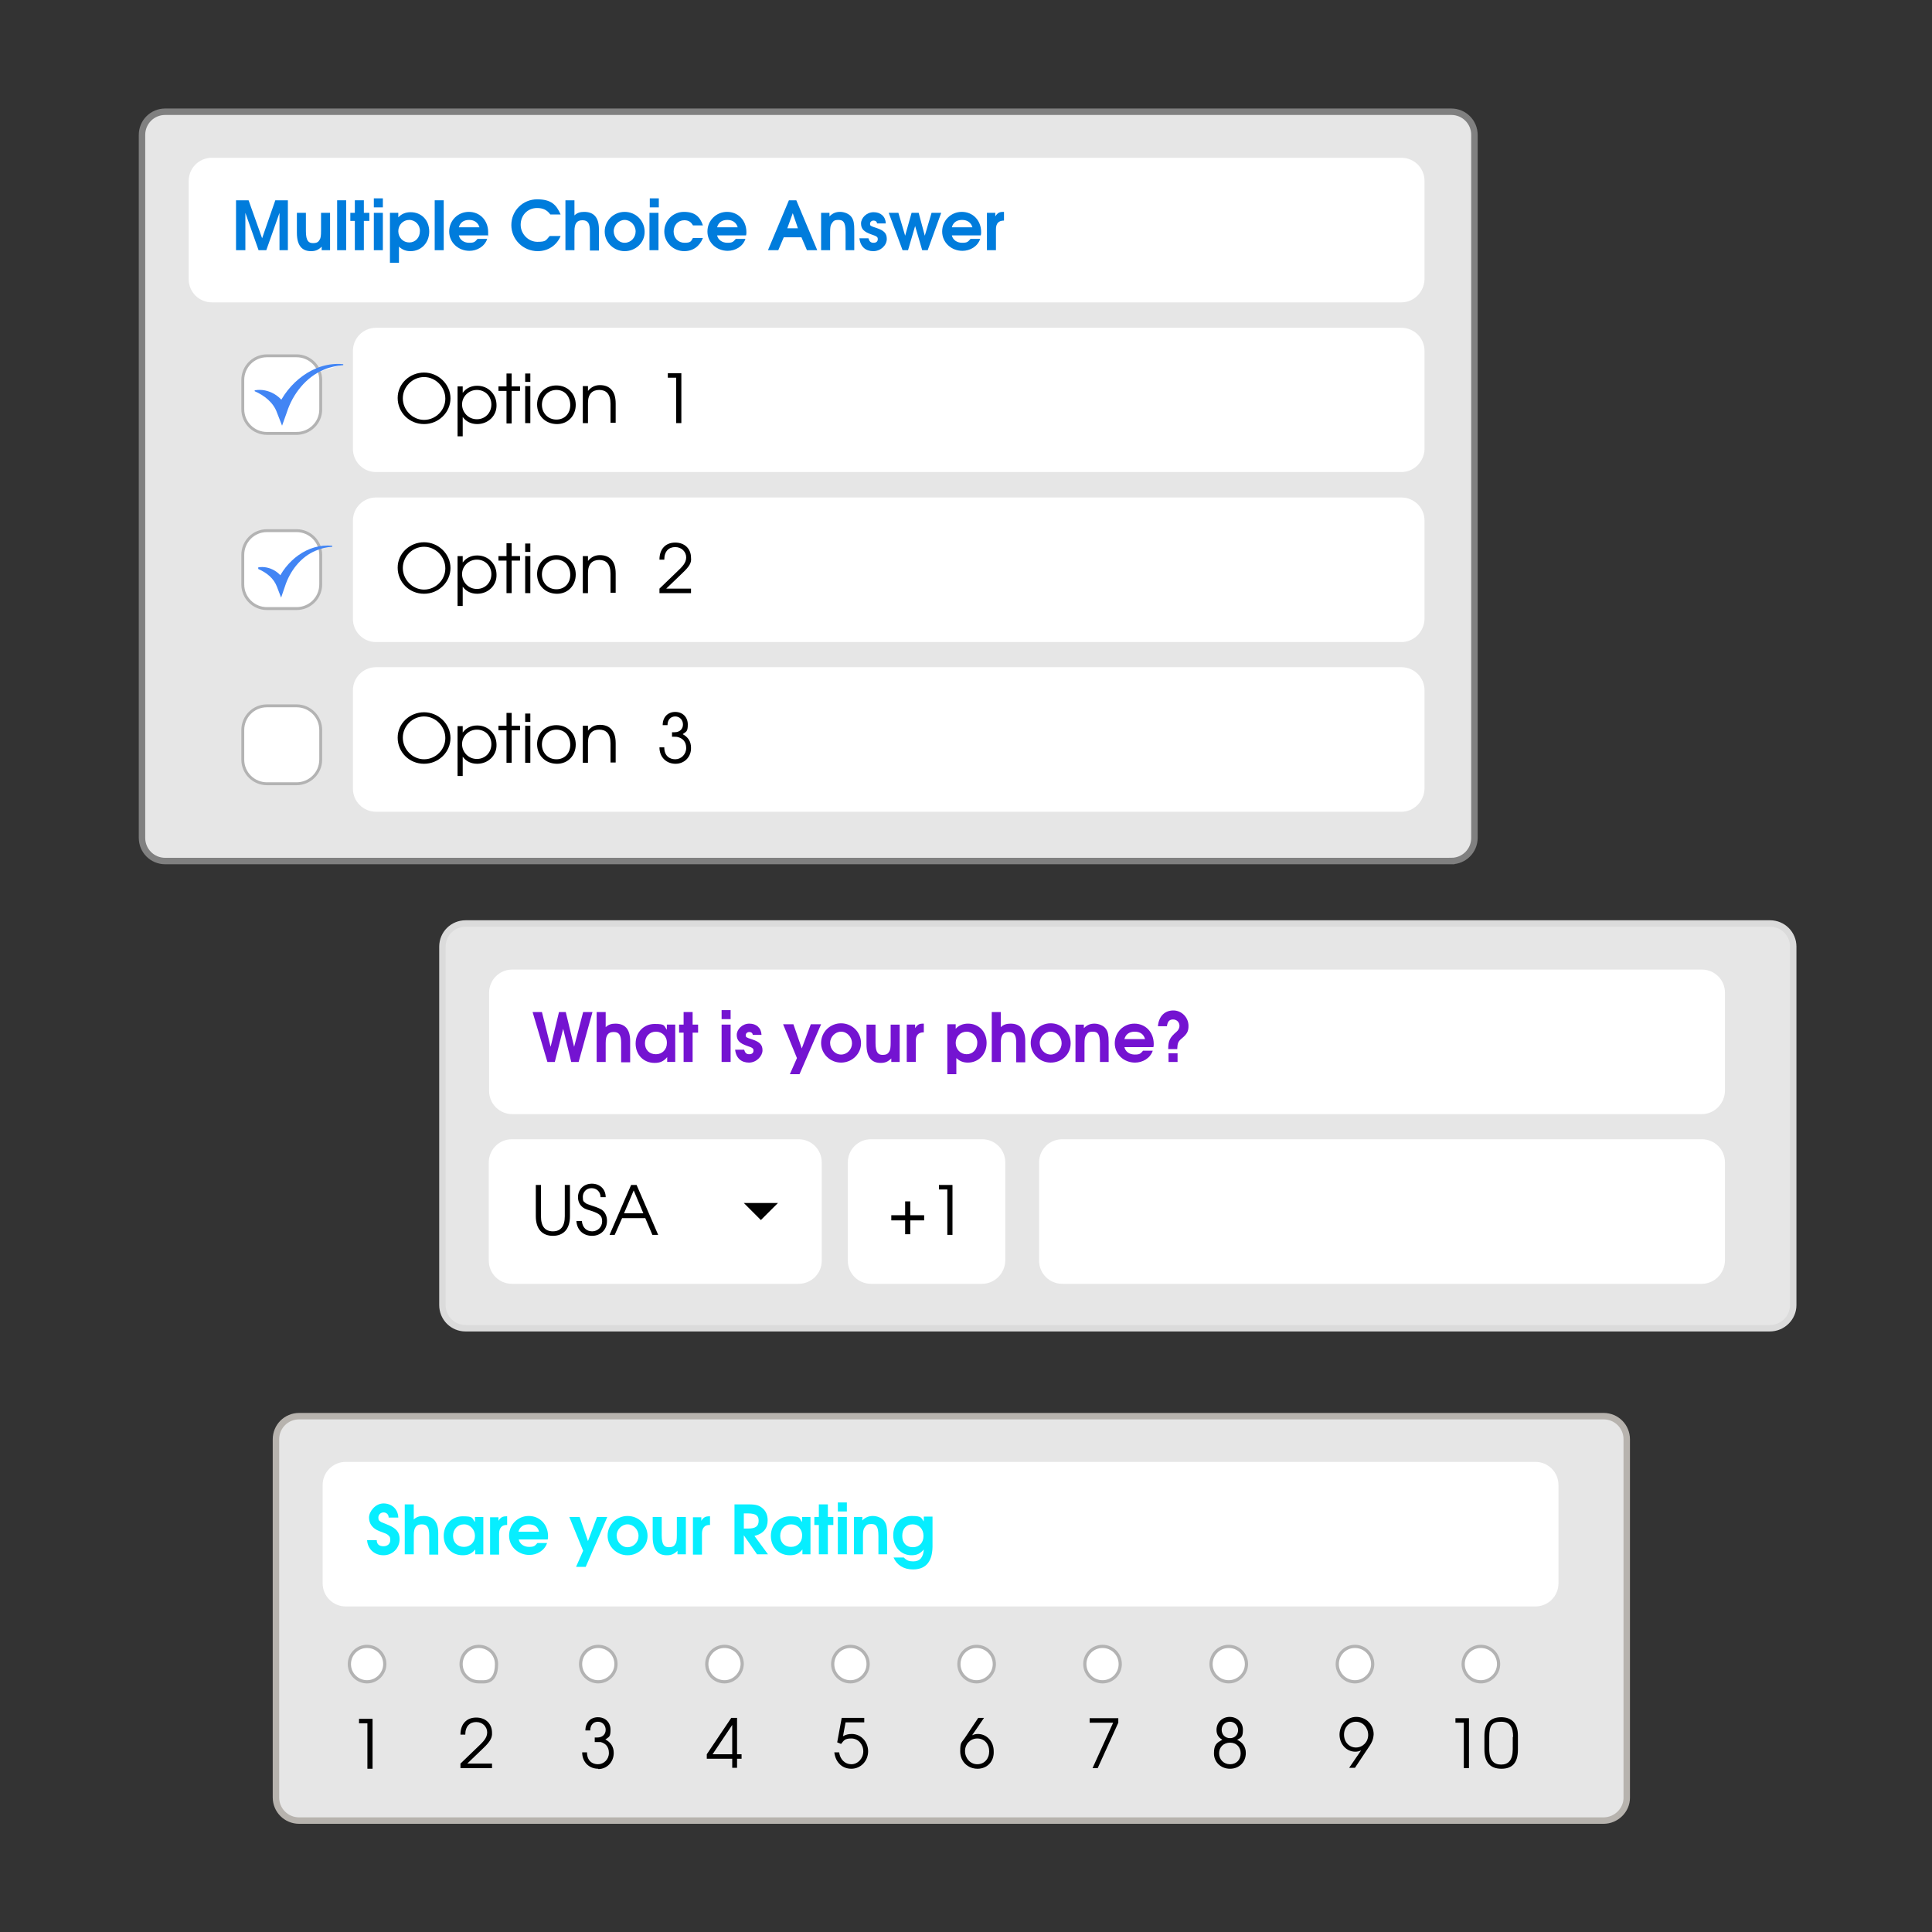 <?xml version="1.0" encoding="UTF-8"?>
<svg id="Layer_1" data-name="Layer 1" xmlns="http://www.w3.org/2000/svg" version="1.1" viewBox="0 0 600 600">
  <rect x="0" y="0" width="600" height="600" fill="#333333" stroke="none"/>
  <defs>
    <style>
      .cls-1 {
        fill: #4285f4;
      }

      .cls-1, .cls-2, .cls-3, .cls-4, .cls-5, .cls-6 {
        stroke-width: 0px;
      }

      .cls-7 {
        stroke: gray;
      }

      .cls-7, .cls-8, .cls-9, .cls-10, .cls-11 {
        stroke-miterlimit: 10;
      }

      .cls-7, .cls-9, .cls-10 {
        fill: #e6e6e6;
        stroke-width: 2px;
      }

      .cls-2 {
        fill: #007cdc;
      }

      .cls-3 {
        fill: #000;
      }

      .cls-4 {
        fill: #07eeff;
      }

      .cls-8 {
        stroke-width: .9px;
      }

      .cls-8, .cls-6, .cls-11 {
        fill: #fff;
      }

      .cls-8, .cls-11 {
        stroke: #b3b3b3;
      }

      .cls-9 {
        stroke: #dbdbdb;
      }

      .cls-10 {
        stroke: #b7b3ae;
      }

      .cls-5 {
        fill: #7413d1;
      }
    </style>
  </defs>
  <g id="Q1">
    <g>
      <path class="cls-7" d="M450.7,267.4H51.3c-4,0-7.2-3.2-7.2-7.2V41.9c0-4,3.2-7.2,7.2-7.2h399.4c4,0,7.2,3.2,7.2,7.2v218.3c0,4-3.2,7.2-7.2,7.2Z"/>
      <path class="cls-6" d="M435.2,93.9H65.8c-4,0-7.2-3.2-7.2-7.2v-30.5c0-4,3.2-7.2,7.2-7.2h369.4c4,0,7.2,3.2,7.2,7.2v30.5c-.1,4-3.3,7.2-7.2,7.2Z"/>
      <g>
        <path class="cls-2" d="M86.8,77.7v-11.6l-4.1,11.6h-2.4l-4.1-11.6v11.6h-2.9v-15.5h3.9l4.2,11.8,4.1-11.8h3.9v15.5h-2.6Z"/>
        <path class="cls-2" d="M99.9,77.7v-1.1c-1,1-1.9,1.4-3.3,1.4-2.7,0-4.4-1.6-4.4-5.7v-6.2h2.8v5.7c0,3.1.9,3.7,2.2,3.7s1.7-.4,2.1-1.1c.3-.5.4-1.2.4-2.8v-5.5h2.8v11.6h-2.6Z"/>
        <path class="cls-2" d="M104.7,77.7v-15.5h2.8v15.5h-2.8Z"/>
        <path class="cls-2" d="M113,68.6v9.1h-2.8v-9.1h-1.4v-2.5h1.4v-3.9h2.8v3.9h1.7v2.5h-1.7Z"/>
        <path class="cls-2" d="M116.1,77.7v-11.6h2.8v11.6h-2.8ZM116.1,64.4v-2.8h2.8v2.8h-2.8Z"/>
        <path class="cls-2" d="M127.5,78c-1.4,0-2.5-.4-3.6-1.4v5h-2.8v-15.5h2.6v1.4c.9-1,2.2-1.6,3.8-1.6,3.4,0,5.8,2.5,5.8,6s-2.5,6.1-5.8,6.1ZM127.1,68.3c-1.9,0-3.4,1.5-3.4,3.5s1.5,3.5,3.4,3.5,3.3-1.5,3.3-3.5c.1-1.9-1.4-3.5-3.3-3.5Z"/>
        <path class="cls-2" d="M135,77.7v-15.5h2.8v15.5h-2.8Z"/>
        <path class="cls-2" d="M151.5,73.1h-9c.3,1.4,1.6,2.3,3.2,2.3s1.8-.3,2.6-1.2h3c-.8,2.4-3.2,3.7-5.5,3.7-3.5,0-6.3-2.6-6.3-6s2.7-6.1,6.1-6.1,6,2.6,6,6.3,0,.6-.1,1ZM145.7,68.3c-1.7,0-2.8.8-3.2,2.3h6.4c-.4-1.4-1.5-2.3-3.2-2.3Z"/>
        <path class="cls-2" d="M167,78c-4.5,0-8.2-3.6-8.2-8.1s3.6-8,8-8,6,1.7,7.3,4.7h-3.2c-1-1.4-2.3-2-4.1-2-3,0-5.1,2.3-5.1,5.2s2.4,5.3,5.2,5.3,2.6-.5,3.8-1.8h3.4c-1.2,2.9-3.9,4.7-7.1,4.7Z"/>
        <path class="cls-2" d="M183.2,77.7v-5.9c0-2.4-.6-3.4-2.3-3.4s-2.5.9-2.5,3.4v5.9h-2.8v-15.5h2.8v4.7c.8-.8,1.8-1.1,3-1.1,2.8,0,4.6,1.5,4.6,5.4v6.6h-2.8Z"/>
        <path class="cls-2" d="M194,78c-3.4,0-6.2-2.7-6.2-6.1s2.8-6.1,6.2-6.1,6.2,2.7,6.2,6.2-2.9,6-6.2,6ZM194,68.3c-1.8,0-3.4,1.6-3.4,3.5s1.5,3.6,3.4,3.6,3.4-1.6,3.4-3.5c0-2-1.6-3.6-3.4-3.6Z"/>
        <path class="cls-2" d="M201.7,77.7v-11.6h2.8v11.6h-2.8ZM201.8,64.4v-2.8h2.8v2.8h-2.8Z"/>
        <path class="cls-2" d="M212.5,78c-3.4,0-6.2-2.7-6.2-6.1s2.7-6.1,6.1-6.1,5,1.5,5.9,4.2h-3.1c-.6-1.1-1.4-1.6-2.7-1.6-1.9,0-3.3,1.5-3.3,3.5s1.4,3.5,3.4,3.5,2-.5,2.6-1.5h3.1c-1,2.6-3.1,4.1-5.8,4.1Z"/>
        <path class="cls-2" d="M231.7,73.1h-9c.3,1.4,1.6,2.3,3.2,2.3s1.8-.3,2.6-1.2h3c-.8,2.4-3.2,3.7-5.5,3.7-3.5,0-6.3-2.6-6.3-6s2.7-6.1,6.1-6.1,6,2.6,6,6.3c0,.4,0,.6-.1,1ZM225.9,68.3c-1.7,0-2.8.8-3.2,2.3h6.4c-.4-1.4-1.5-2.3-3.2-2.3Z"/>
        <path class="cls-2" d="M250.6,77.7l-1.7-4h-5.5l-1.7,4h-3.2l6.5-15.5h2.3l6.5,15.5h-3.2ZM246.2,66.2l-1.7,4.7h3.3l-1.6-4.7Z"/>
        <path class="cls-2" d="M262.6,77.7v-5.7c0-3.1-.8-3.7-2.2-3.7s-1.6.4-2.1,1.1c-.4.6-.5,1.2-.5,2.8v5.5h-2.8v-11.6h2.6v1.1c1-1,2-1.4,3.3-1.4s2.9.6,3.6,1.7c.6.9.8,1.9.8,4v6.2s-2.7,0-2.7,0Z"/>
        <path class="cls-2" d="M271.2,78c-2.3,0-4-1.3-4.3-4h2.8c.3,1,.7,1.4,1.6,1.4s1.3-.5,1.3-1.1-.1-.9-2-1.5c-2.3-.8-3.2-1.7-3.2-3.4s1.7-3.5,3.9-3.5,3.7,1.3,3.8,3.5h-2.7c-.1-.6-.5-.9-1.1-.9s-1.1.4-1.1,1,.1.7,2,1.3c2.4.8,3.2,1.7,3.2,3.4,0,2-1.9,3.8-4.2,3.8Z"/>
        <path class="cls-2" d="M288.1,77.7h-1.7l-2.2-7.5-2.2,7.5h-1.7l-4.3-11.6h3l2.1,7.1,2-7.1h2.2l1.9,7.1,2.1-7.1h3l-4.2,11.6Z"/>
        <path class="cls-2" d="M304.6,73.1h-9c.3,1.4,1.6,2.3,3.2,2.3s1.8-.3,2.6-1.2h3c-.8,2.4-3.2,3.7-5.5,3.7-3.5,0-6.3-2.6-6.3-6s2.7-6.1,6.1-6.1,6,2.6,6,6.3c0,.4,0,.6-.1,1ZM298.8,68.3c-1.7,0-2.8.8-3.2,2.3h6.4c-.4-1.4-1.5-2.3-3.2-2.3Z"/>
        <path class="cls-2" d="M309.3,71.2v6.5h-2.8v-11.6h2.6v1.1c.7-1.1,1.3-1.4,2.5-1.4h.2v2.7c-1.7,0-2.5.9-2.5,2.7Z"/>
      </g>
      <path class="cls-6" d="M435.2,146.6H116.8c-4,0-7.2-3.2-7.2-7.2v-30.4c0-4,3.2-7.2,7.2-7.2h318.4c4,0,7.2,3.2,7.2,7.2v30.5c-.1,3.9-3.3,7.1-7.2,7.1Z"/>
      <g>
        <path class="cls-3" d="M131.7,131.7c-4.6,0-8.2-3.6-8.2-8.1s3.8-7.9,8.2-7.9,8.2,3.6,8.2,8-3.7,8-8.2,8ZM131.7,117.1c-3.6,0-6.6,3-6.6,6.6s3,6.7,6.6,6.7,6.6-3,6.6-6.6-3-6.7-6.6-6.7Z"/>
        <path class="cls-3" d="M148.2,131.7c-1.9,0-3.5-.8-4.5-2.2v6h-1.6v-15.5h1.6v2c1-1.4,2.6-2.2,4.5-2.2,3.4,0,6,2.6,6,6,.1,3.3-2.6,5.9-6,5.9ZM148.1,121.1c-2.5,0-4.6,2-4.6,4.5s2,4.6,4.6,4.6,4.5-2,4.5-4.6c0-2.5-1.9-4.5-4.5-4.5Z"/>
        <path class="cls-3" d="M158.9,121.4v10.1h-1.6v-10.1h-2.5v-1.4h2.5v-4h1.6v4h2.6v1.4h-2.6Z"/>
        <path class="cls-3" d="M163.1,118.7v-2.7h1.6v2.6h-1.6ZM163.1,131.4v-11.5h1.6v11.5h-1.6Z"/>
        <path class="cls-3" d="M173,131.7c-3.6,0-6.2-2.6-6.2-6.1s2.6-5.9,6-5.9,6,2.5,6,6-2.5,6-5.8,6ZM172.8,121.1c-2.5,0-4.5,2-4.5,4.6s1.9,4.6,4.5,4.6,4.3-1.9,4.3-4.5c0-2.7-1.7-4.7-4.3-4.7Z"/>
        <path class="cls-3" d="M189.6,131.4v-6c0-3.1-1.4-4.3-3.5-4.3s-3.5,1.2-3.5,4v6.3h-1.6v-11.5h1.6v1.5c1-1.2,2.2-1.8,3.7-1.8,2.9,0,4.9,1.7,4.9,5.7v6h-1.6q0,.1,0,.1Z"/>
        <path class="cls-3" d="M210,131.4v-14.1h-2.6v-1.4h4.2v15.5h-1.6Z"/>
      </g>
      <path class="cls-6" d="M435.2,199.4H116.8c-4,0-7.2-3.2-7.2-7.2v-30.5c0-4,3.2-7.2,7.2-7.2h318.4c4,0,7.2,3.2,7.2,7.2v30.5c-.1,4-3.3,7.2-7.2,7.2Z"/>
      <g>
        <path class="cls-3" d="M131.7,184.4c-4.6,0-8.2-3.6-8.2-8.1s3.8-7.9,8.2-7.9,8.2,3.6,8.2,8-3.7,8-8.2,8ZM131.7,169.8c-3.6,0-6.6,3-6.6,6.6s3,6.7,6.6,6.7,6.6-3,6.6-6.6-3-6.7-6.6-6.7Z"/>
        <path class="cls-3" d="M148.2,184.4c-1.9,0-3.5-.8-4.5-2.2v6h-1.6v-15.5h1.6v2c1-1.4,2.6-2.2,4.5-2.2,3.4,0,6,2.6,6,6,.1,3.3-2.6,5.9-6,5.9ZM148.1,173.8c-2.5,0-4.6,2-4.6,4.5s2,4.6,4.6,4.6,4.5-2,4.5-4.6c0-2.5-1.9-4.5-4.5-4.5Z"/>
        <path class="cls-3" d="M158.9,174.1v10.1h-1.6v-10.1h-2.5v-1.4h2.5v-4h1.6v4h2.6v1.4h-2.6Z"/>
        <path class="cls-3" d="M163.1,171.4v-2.6h1.6v2.6h-1.6ZM163.1,184.2v-11.5h1.6v11.5h-1.6Z"/>
        <path class="cls-3" d="M173,184.4c-3.6,0-6.2-2.6-6.2-6.1s2.6-5.9,6-5.9,6,2.5,6,6-2.5,6-5.8,6ZM172.8,173.8c-2.5,0-4.5,2-4.5,4.6s1.9,4.6,4.5,4.6,4.3-1.9,4.3-4.5c0-2.7-1.7-4.7-4.3-4.7Z"/>
        <path class="cls-3" d="M189.6,184.2v-6c0-3.1-1.4-4.3-3.5-4.3s-3.5,1.2-3.5,4v6.3h-1.6v-11.5h1.6v1.5c1-1.2,2.2-1.8,3.7-1.8,2.9,0,4.9,1.7,4.9,5.7v6h-1.6q0,.1,0,.1Z"/>
        <path class="cls-3" d="M211.9,178l-5,4.8h7.7v1.4h-9.8v-1.4l5.4-5.2c1.7-1.6,2.9-2.8,2.9-4.5s-1.4-3.2-3.4-3.2-3.4,1.3-3.4,3.9h-1.5c0-3.3,1.9-5.3,4.9-5.3s4.9,2,4.9,4.7c.2,1.6-.5,2.7-2.7,4.8Z"/>
      </g>
      <path class="cls-6" d="M435.2,252.1H116.8c-4,0-7.2-3.2-7.2-7.2v-30.5c0-4,3.2-7.2,7.2-7.2h318.4c4,0,7.2,3.2,7.2,7.2v30.5c-.1,4-3.3,7.2-7.2,7.2Z"/>
      <g>
        <path class="cls-3" d="M131.7,237.2c-4.6,0-8.2-3.6-8.2-8.1s3.8-7.9,8.2-7.9,8.2,3.6,8.2,8-3.7,8-8.2,8ZM131.7,222.5c-3.6,0-6.6,3-6.6,6.6s3,6.7,6.6,6.7,6.6-3,6.6-6.6-3-6.7-6.6-6.7Z"/>
        <path class="cls-3" d="M148.2,237.2c-1.9,0-3.5-.8-4.5-2.2v6h-1.6v-15.5h1.6v2c1-1.4,2.6-2.2,4.5-2.2,3.4,0,6,2.6,6,6,.1,3.3-2.6,5.9-6,5.9ZM148.1,226.6c-2.5,0-4.6,2-4.6,4.5s2,4.6,4.6,4.6,4.5-2,4.5-4.6c0-2.6-1.9-4.5-4.5-4.5Z"/>
        <path class="cls-3" d="M158.9,226.8v10.1h-1.6v-10.1h-2.5v-1.4h2.5v-4h1.6v4h2.6v1.4h-2.6Z"/>
        <path class="cls-3" d="M163.1,224.2v-2.6h1.6v2.6h-1.6ZM163.1,236.9v-11.5h1.6v11.5h-1.6Z"/>
        <path class="cls-3" d="M173,237.2c-3.6,0-6.2-2.6-6.2-6.1s2.6-5.9,6-5.9,6,2.5,6,6-2.5,6-5.8,6ZM172.8,226.6c-2.5,0-4.5,2-4.5,4.6s1.9,4.6,4.5,4.6,4.3-1.9,4.3-4.5c0-2.8-1.7-4.7-4.3-4.7Z"/>
        <path class="cls-3" d="M189.6,236.9v-6c0-3.1-1.4-4.3-3.5-4.3s-3.5,1.2-3.5,4v6.3h-1.6v-11.5h1.6v1.5c1-1.2,2.2-1.8,3.7-1.8,2.9,0,4.9,1.7,4.9,5.7v6h-1.6q0,.1,0,.1Z"/>
        <path class="cls-3" d="M209.8,237.2c-2.8,0-5-2-5-5.1h1.5c0,2.6,1.6,3.7,3.4,3.7s3.4-1.5,3.4-3.5-1.1-3-2.6-3.4c-.4-.1-.8-.1-1.8-.1v-1.4h.8c1.6,0,2.6-1,2.6-2.4s-1-2.5-2.4-2.5-2.4,1-2.4,2.7h-1.5c0-2.5,1.6-4.1,3.9-4.1s3.9,1.6,3.9,3.9-.5,2.2-1.6,3c1.7.9,2.6,2.3,2.6,4.2.1,2.8-2,5-4.8,5Z"/>
      </g>
    </g>
    <path class="cls-8" d="M92.1,134.6h-9.2c-4.1,0-7.5-3.3-7.5-7.5v-9.1c0-4.1,3.3-7.5,7.5-7.5h9.2c4.1,0,7.5,3.3,7.5,7.5v9.2c0,4.1-3.4,7.4-7.5,7.4Z"/>
    <path class="cls-8" d="M92.1,189h-9.2c-4.1,0-7.5-3.3-7.5-7.5v-9.2c0-4.1,3.3-7.5,7.5-7.5h9.2c4.1,0,7.5,3.3,7.5,7.5v9.2c0,4.2-3.4,7.5-7.5,7.5Z"/>
    <path class="cls-8" d="M92.1,243.4h-9.2c-4.1,0-7.5-3.3-7.5-7.5v-9.2c0-4.1,3.3-7.5,7.5-7.5h9.2c4.1,0,7.5,3.3,7.5,7.5v9.2c0,4.2-3.4,7.5-7.5,7.5Z"/>
    <g>
      <path class="cls-6" d="M79.2,121.3s6.2.4,8.4,6.1c0,0,4.7-14.3,19-14.2"/>
      <path class="cls-1" d="M79.2,121.2c4.1-.7,8.4,1.8,9.9,5.7h-3.1c3.3-8,11.5-14.7,20.6-13.8v.3c-2.1.2-4.2.6-6,1.4-5.6,2.3-9.7,7.6-11.5,13.2l-1.5,4.2-1.6-4.1c-1.1-3.1-3.9-5.3-6.9-6.6,0,0,0-.3,0-.3h0Z"/>
    </g>
    <path class="cls-1" d="M80.2,176.2c3.4-.6,7.1,1.5,8.3,4.8h-2.6c2.8-6.8,9.6-12.3,17.3-11.5v.3c-1.8.1-3.5.5-5.1,1.2-4.7,1.9-8.1,6.4-9.6,11.1l-1.2,3.5-1.3-3.4c-1-2.6-3.1-4.3-5.8-5.5,0-.3,0-.5,0-.5h0Z"/>
  </g>
  <g id="Q2">
    <g>
      <g>
        <path class="cls-9" d="M549.6,412.5H144.6c-4,0-7.2-3.2-7.2-7.2v-111.3c0-4,3.2-7.2,7.2-7.2h405.1c4,0,7.2,3.2,7.2,7.2v111.3c0,4-3.3,7.2-7.3,7.2Z"/>
        <path class="cls-6" d="M528.5,346H159.1c-4,0-7.2-3.2-7.2-7.2v-30.5c0-4,3.2-7.2,7.2-7.2h369.4c4,0,7.2,3.2,7.2,7.2v30.5c-.1,4-3.3,7.2-7.2,7.2Z"/>
        <g>
          <path class="cls-5" d="M179.7,329.8h-2.3l-2.5-10.3-2.6,10.3h-2.3l-4.6-15.5h2.9l2.7,10.8,2.6-10.8h2.1l2.6,10.8,2.8-10.8h2.9l-4.3,15.5Z"/>
          <path class="cls-5" d="M192.9,329.8v-5.9c0-2.4-.6-3.4-2.3-3.4s-2.5.9-2.5,3.4v5.9h-2.8v-15.5h2.8v4.7c.8-.8,1.8-1.1,3-1.1,2.8,0,4.6,1.5,4.6,5.4v6.6h-2.8Z"/>
          <path class="cls-5" d="M207.2,329.8v-1.5c-1.1,1.3-2.2,1.8-3.9,1.8-3.4,0-5.9-2.5-5.9-6s2.5-6.1,5.9-6.1,2.8.5,3.8,1.8v-1.6h2.6v11.6h-2.5ZM203.7,320.4c-2,0-3.4,1.5-3.4,3.6s1.4,3.4,3.4,3.4,3.4-1.5,3.4-3.4c.1-2.1-1.4-3.6-3.4-3.6Z"/>
          <path class="cls-5" d="M215.1,320.7v9.1h-2.8v-9.1h-1.4v-2.5h1.4v-3.9h2.8v3.9h1.7v2.5h-1.7Z"/>
          <path class="cls-5" d="M224.1,329.8v-11.6h2.8v11.6h-2.8ZM224.1,316.5v-2.8h2.8v2.8h-2.8Z"/>
          <path class="cls-5" d="M232.6,330c-2.3,0-4-1.3-4.3-4h2.8c.3,1,.7,1.4,1.6,1.4s1.3-.5,1.3-1.1-.1-.9-2-1.5c-2.3-.8-3.2-1.7-3.2-3.4s1.7-3.5,3.9-3.5,3.7,1.3,3.8,3.5h-2.7c-.1-.6-.5-.9-1.1-.9s-1.1.4-1.1,1,.1.7,2,1.3c2.4.8,3.2,1.7,3.2,3.4s-1.8,3.8-4.2,3.8Z"/>
          <path class="cls-5" d="M248.3,333.6h-3l2.2-5-4.3-10.5h3.2l2.6,7.5,2.8-7.5h3.2l-6.7,15.5Z"/>
          <path class="cls-5" d="M261.2,330c-3.4,0-6.2-2.7-6.2-6.1s2.8-6.1,6.2-6.1,6.2,2.7,6.2,6.2c0,3.3-2.8,6-6.2,6ZM261.2,320.4c-1.8,0-3.4,1.6-3.4,3.5s1.5,3.6,3.4,3.6,3.4-1.6,3.4-3.5-1.5-3.6-3.4-3.6Z"/>
          <path class="cls-5" d="M276.8,329.8v-1.1c-1,1-1.9,1.4-3.3,1.4-2.7,0-4.4-1.6-4.4-5.7v-6.2h2.8v5.7c0,3.1.9,3.7,2.2,3.7s1.7-.4,2.1-1.1c.3-.5.4-1.2.4-2.8v-5.5h2.8v11.6h-2.6Z"/>
          <path class="cls-5" d="M284.4,323.3v6.5h-2.8v-11.6h2.6v1.1c.7-1.1,1.3-1.4,2.5-1.4h.2v2.7c-1.7,0-2.5.9-2.5,2.7Z"/>
          <path class="cls-5" d="M300.6,330c-1.4,0-2.5-.4-3.6-1.4v5h-2.8v-15.5h2.6v1.4c.9-1,2.2-1.6,3.8-1.6,3.4,0,5.8,2.5,5.8,6s-2.5,6.1-5.8,6.1ZM300.2,320.4c-1.9,0-3.4,1.5-3.4,3.5s1.5,3.5,3.4,3.5,3.3-1.5,3.3-3.5c.1-1.9-1.4-3.5-3.3-3.5Z"/>
          <path class="cls-5" d="M315.6,329.8v-5.9c0-2.4-.6-3.4-2.3-3.4s-2.5.9-2.5,3.4v5.9h-2.8v-15.5h2.8v4.7c.8-.8,1.8-1.1,3-1.1,2.8,0,4.6,1.5,4.6,5.4v6.6h-2.8Z"/>
          <path class="cls-5" d="M326.3,330c-3.4,0-6.2-2.7-6.2-6.1s2.8-6.1,6.2-6.1,6.2,2.7,6.2,6.2-2.8,6-6.2,6ZM326.3,320.4c-1.8,0-3.4,1.6-3.4,3.5s1.5,3.6,3.4,3.6,3.4-1.6,3.4-3.5c0-2-1.5-3.6-3.4-3.6Z"/>
          <path class="cls-5" d="M341.6,329.8v-5.7c0-3.1-.8-3.7-2.2-3.7s-1.6.4-2.1,1.1c-.4.6-.5,1.2-.5,2.8v5.5h-2.8v-11.6h2.6v1.1c1-1,2-1.4,3.3-1.4s2.9.6,3.6,1.7c.6.9.8,1.9.8,4v6.2h-2.7Z"/>
          <path class="cls-5" d="M358.2,325.2h-9c.3,1.4,1.6,2.3,3.2,2.3s1.8-.3,2.6-1.2h3c-.8,2.4-3.2,3.7-5.5,3.7-3.5,0-6.3-2.6-6.3-6s2.7-6.1,6.1-6.1,6,2.6,6,6.3c0,.3,0,.6-.1,1ZM352.4,320.4c-1.7,0-2.8.8-3.2,2.3h6.4c-.4-1.5-1.5-2.3-3.2-2.3Z"/>
          <path class="cls-5" d="M367,322.5c-1.2,1-1.3,1.5-1.4,3.3h-2.8c0-2.6.5-3.6,2.6-5.4.6-.5.9-1.2.9-1.8,0-1.1-.8-2-2-2s-1.7.7-1.9,2.1h-2.8c.3-3.3,2.3-4.9,4.8-4.9s4.7,2.1,4.7,4.8c0,1.6-.4,2.5-2.1,3.9ZM362.9,329.8v-2.7h2.8v2.7h-2.8Z"/>
        </g>
        <path class="cls-6" d="M248,398.7h-89c-4,0-7.2-3.2-7.2-7.2v-30.5c0-4,3.2-7.2,7.2-7.2h89c4,0,7.2,3.2,7.2,7.2v30.5c0,4-3.2,7.2-7.2,7.2Z"/>
        <g>
          <path class="cls-3" d="M171.7,383.8c-3.1,0-5.3-1.9-5.3-6.1v-9.7h1.6v9.7c0,3.2,1.3,4.7,3.7,4.7s3.7-1.5,3.7-4.7v-9.7h1.6v9.7c0,4.2-2.2,6.1-5.3,6.1Z"/>
          <path class="cls-3" d="M183.9,383.8c-2.8,0-4.7-1.8-4.9-4.6h1.7c.2,2.1,1.5,3.2,3.2,3.2s3.1-1.3,3.1-3.1-.8-2.4-3.5-3.3c-1.8-.5-2.3-.8-2.9-1.4-.7-.7-1.1-1.7-1.1-2.8,0-2.4,1.8-4.2,4.3-4.2s4.3,1.7,4.3,4.2h-1.6c0-1.7-1.2-2.8-2.8-2.8s-2.7,1.2-2.7,2.7.3,1.4.7,1.8.9.5,2.3,1c1.6.5,2.2.8,2.9,1.2,1,.7,1.6,2,1.6,3.3.1,2.8-1.9,4.8-4.6,4.8Z"/>
          <path class="cls-3" d="M202.6,383.5l-2.2-5.2h-7.2l-2.3,5.2h-1.6l6.7-15.5h1.7l6.7,15.5h-1.8ZM196.8,369.7l-3,7.1h6l-3-7.1Z"/>
        </g>
        <path class="cls-6" d="M305,398.7h-34.5c-4,0-7.2-3.2-7.2-7.2v-30.5c0-4,3.2-7.2,7.2-7.2h34.5c4,0,7.2,3.2,7.2,7.2v30.5c-.1,4-3.3,7.2-7.2,7.2Z"/>
        <g>
          <path class="cls-3" d="M282.7,379v4.3h-1.6v-4.3h-4.3v-1.6h4.3v-4.3h1.6v4.3h4.3v1.6h-4.3Z"/>
          <path class="cls-3" d="M294.2,383.5v-14.1h-2.6v-1.4h4.2v15.5h-1.6Z"/>
        </g>
        <path class="cls-6" d="M528.5,398.7h-198.6c-4,0-7.2-3.2-7.2-7.2v-30.5c0-4,3.2-7.2,7.2-7.2h198.6c4,0,7.2,3.2,7.2,7.2v30.5c-.1,4-3.3,7.2-7.2,7.2Z"/>
      </g>
      <polyline class="cls-3" points="231 373.6 236.3 378.9 241.6 373.6"/>
    </g>
  </g>
  <g>
    <g>
      <path class="cls-10" d="M498,565.4H92.9c-4,0-7.2-3.2-7.2-7.2v-111.2c0-4,3.2-7.2,7.2-7.2h405.1c4,0,7.2,3.2,7.2,7.2v111.3c0,3.9-3.3,7.1-7.2,7.1Z"/>
      <path class="cls-6" d="M476.8,498.9H107.4c-4,0-7.2-3.2-7.2-7.2v-30.5c0-4,3.2-7.2,7.2-7.2h369.4c4,0,7.2,3.2,7.2,7.2v30.5c0,4-3.2,7.2-7.2,7.2Z"/>
      <g>
        <path class="cls-4" d="M119.1,483c-2.7,0-4.9-1.8-5.1-4.7h3c0,1.3.8,1.9,2.1,1.9s2.1-.8,2.1-1.9-.3-1.2-.7-1.6c-.5-.4-.6-.4-2.7-1.2-2.1-.8-3.2-2.3-3.2-4.2s2-4.4,4.5-4.4,4.5,1.7,4.6,4.4h-3c0-1-.7-1.6-1.6-1.6s-1.6.7-1.6,1.6.3,1,.9,1.4c.2.1.3.1,1.7.7,3.1,1.2,4,2.5,4,4.6,0,2.8-2.2,5-5,5Z"/>
        <path class="cls-4" d="M133.3,482.7v-5.9c0-2.4-.6-3.4-2.3-3.4s-2.5.9-2.5,3.4v5.9h-2.8v-15.5h2.8v4.7c.8-.8,1.8-1.1,3-1.1,2.8,0,4.6,1.5,4.6,5.4v6.6h-2.8Z"/>
        <path class="cls-4" d="M147.6,482.7v-1.5c-1.1,1.3-2.2,1.8-3.9,1.8-3.4,0-5.9-2.5-5.9-6s2.5-6.1,5.9-6.1,2.8.5,3.8,1.8v-1.6h2.6v11.6h-2.5ZM144.1,473.4c-2,0-3.4,1.5-3.4,3.6s1.4,3.4,3.4,3.4,3.4-1.5,3.4-3.4-1.4-3.6-3.4-3.6Z"/>
        <path class="cls-4" d="M155,476.3v6.5h-2.8v-11.6h2.6v1.1c.7-1.1,1.3-1.4,2.5-1.4h.2v2.7c-1.6-.1-2.5.9-2.5,2.7Z"/>
        <path class="cls-4" d="M170.1,478.1h-9c.3,1.4,1.6,2.3,3.2,2.3s1.8-.3,2.6-1.2h3c-.8,2.4-3.2,3.7-5.5,3.7-3.5,0-6.3-2.6-6.3-6s2.7-6.1,6.1-6.1,6,2.6,6,6.3c0,.4,0,.6-.1,1ZM164.2,473.4c-1.7,0-2.8.8-3.2,2.3h6.4c-.3-1.5-1.5-2.3-3.2-2.3Z"/>
        <path class="cls-4" d="M181.9,486.6h-3l2.2-5-4.3-10.5h3.2l2.6,7.5,2.8-7.5h3.2l-6.7,15.5Z"/>
        <path class="cls-4" d="M194.9,483c-3.4,0-6.2-2.7-6.2-6.1s2.8-6.1,6.2-6.1,6.2,2.7,6.2,6.2c0,3.3-2.8,6-6.2,6ZM194.9,473.4c-1.8,0-3.4,1.6-3.4,3.5s1.5,3.6,3.4,3.6,3.4-1.6,3.4-3.5c0-2-1.6-3.6-3.4-3.6Z"/>
        <path class="cls-4" d="M210.4,482.7v-1.1c-1,1-1.9,1.4-3.3,1.4-2.7,0-4.4-1.6-4.4-5.7v-6.2h2.8v5.7c0,3.1.9,3.7,2.2,3.7s1.7-.4,2.1-1.1c.3-.5.4-1.2.4-2.8v-5.5h2.8v11.6h-2.6Z"/>
        <path class="cls-4" d="M218,476.3v6.5h-2.8v-11.6h2.6v1.1c.7-1.1,1.3-1.4,2.5-1.4h.2v2.7c-1.6-.1-2.5.9-2.5,2.7Z"/>
        <path class="cls-4" d="M235.1,482.7l-4.1-5.9v5.9h-2.9v-15.5h4.5c2.1,0,3.2.3,4.2,1.2,1.1.9,1.6,2.2,1.6,3.8,0,2.4-1.3,4.1-4.1,4.8l4.2,5.7h-3.4ZM232.3,470h-1.3v4.7h1.4c2.2,0,3.2-.7,3.2-2.4,0-1.4-.6-2.3-3.3-2.3Z"/>
        <path class="cls-4" d="M249.2,482.7v-1.5c-1.1,1.3-2.2,1.8-3.9,1.8-3.4,0-5.9-2.5-5.9-6s2.5-6.1,5.9-6.1,2.8.5,3.8,1.8v-1.6h2.6v11.6h-2.5ZM245.7,473.4c-2,0-3.4,1.5-3.4,3.6s1.4,3.4,3.4,3.4,3.4-1.5,3.4-3.4c.1-2.1-1.4-3.6-3.4-3.6Z"/>
        <path class="cls-4" d="M257.1,473.6v9.1h-2.8v-9.1h-1.4v-2.5h1.4v-3.9h2.8v3.9h1.7v2.5h-1.7Z"/>
        <path class="cls-4" d="M260.2,482.7v-11.6h2.8v11.6h-2.8ZM260.2,469.4v-2.8h2.8v2.8h-2.8Z"/>
        <path class="cls-4" d="M272.8,482.7v-5.7c0-3.1-.8-3.7-2.2-3.7s-1.6.4-2.1,1.1c-.4.6-.5,1.2-.5,2.8v5.5h-2.8v-11.6h2.6v1.1c1-1,2-1.4,3.3-1.4s2.9.6,3.6,1.7c.6.9.8,1.9.8,4v6.2h-2.7Z"/>
        <path class="cls-4" d="M283.5,487.4c-2.9,0-5-1.4-6-3.7h3.2c.8.9,1.6,1.2,2.9,1.2,2.1,0,3.1-1.2,3.3-3.7-1.1,1.3-2.2,1.8-3.8,1.8-3.3,0-5.7-2.6-5.7-6.2s2.4-6,5.7-6,2.9.6,3.8,1.7v-1.5h2.7v9.4c-.1,5.1-2.5,7-6.1,7ZM283.4,473.4c-2,0-3.2,1.4-3.2,3.6s1.3,3.5,3.3,3.5,3.3-1.4,3.3-3.5c0-2.2-1.4-3.6-3.4-3.6Z"/>
      </g>
      <path class="cls-3" d="M114.1,549.3v-14.1h-2.6v-1.4h4.2v15.5h-1.6Z"/>
    </g>
    <path class="cls-11" d="M114,522.3h0c-3,0-5.5-2.4-5.5-5.5h0c0-3,2.4-5.5,5.5-5.5h0c3,0,5.5,2.4,5.5,5.5h0c0,3-2.5,5.5-5.5,5.5Z"/>
    <path class="cls-3" d="M150.1,542.9l-5,4.8h7.7v1.4h-9.8v-1.4l5.4-5.2c1.7-1.6,2.9-2.8,2.9-4.5s-1.4-3.2-3.4-3.2-3.4,1.3-3.4,3.9h-1.5c0-3.3,1.9-5.3,4.9-5.3s4.9,2,4.9,4.7c.1,1.5-.5,2.7-2.7,4.8Z"/>
    <path class="cls-11" d="M150.2,522.3h-1.5c-3,0-5.5-2.4-5.5-5.5h0c0-3,2.4-5.5,5.5-5.5h0c3,0,5.5,2.4,5.5,5.5h0c0,3-1,5.5-4,5.5Z"/>
    <path class="cls-3" d="M185.8,549.3c-2.8,0-5-2-5-5.1h1.5c0,2.6,1.6,3.7,3.4,3.7s3.4-1.5,3.4-3.5-1.1-3-2.6-3.4c-.4,0-.8,0-1.8,0v-1.4h.8c1.6,0,2.6-1,2.6-2.4s-1-2.5-2.4-2.5-2.4,1-2.4,2.7h-1.5c0-2.5,1.6-4.1,3.9-4.1s3.9,1.6,3.9,3.9-.5,2.2-1.6,3c1.7.9,2.6,2.3,2.6,4.2,0,2.8-2.1,5-4.8,5Z"/>
    <path class="cls-11" d="M185.8,522.3h0c-3,0-5.5-2.4-5.5-5.5h0c0-3,2.4-5.5,5.5-5.5h0c3,0,5.5,2.4,5.5,5.5h0c0,3-2.5,5.5-5.5,5.5Z"/>
    <path class="cls-3" d="M228.9,546.2v2.8h-1.5v-2.8h-7.9v-1.4l7.6-11.3h1.8v11.3h1.4v1.4h-1.4ZM227.4,535.7l-6.1,9.1h6.1v-9.1Z"/>
    <path class="cls-11" d="M225,522.3h0c-3,0-5.5-2.4-5.5-5.5h0c0-3,2.4-5.5,5.5-5.5h0c3,0,5.5,2.4,5.5,5.5h0c-.1,3-2.5,5.5-5.5,5.5Z"/>
    <path class="cls-3" d="M264.4,549.3c-2.8,0-4.9-1.9-5.3-5.1h1.5c.3,2.2,1.8,3.7,3.8,3.7s3.7-1.8,3.7-4-1.6-4-3.7-4-2.3.6-3.2,1.7l-1.2-.5,1.4-7.6h7v1.4h-5.8l-.8,4.3c.9-.5,1.7-.7,2.7-.7,2.9,0,5.1,2.4,5.1,5.4s-2.3,5.4-5.2,5.4Z"/>
    <path class="cls-11" d="M264.1,522.3h0c-3,0-5.5-2.4-5.5-5.5h0c0-3,2.4-5.5,5.5-5.5h0c3,0,5.5,2.4,5.5,5.5h0c0,3-2.5,5.5-5.5,5.5Z"/>
    <path class="cls-3" d="M303.6,549.3c-3.1,0-5.4-2.3-5.4-5.4s.4-2.5,1.8-4.7l3.8-5.7h1.8l-3.7,5.4c.7-.3,1.2-.4,1.8-.4,2.8,0,4.9,2.4,4.9,5.3.2,3.2-2,5.5-5,5.5ZM303.5,539.9c-2.1,0-3.8,1.7-3.8,3.9s1.6,4.1,3.8,4.1,3.7-1.7,3.7-4c0-2.3-1.5-4-3.7-4Z"/>
    <path class="cls-11" d="M303.3,522.3h0c-3,0-5.5-2.4-5.5-5.5h0c0-3,2.4-5.5,5.5-5.5h0c3,0,5.5,2.4,5.5,5.5h0c0,3-2.5,5.5-5.5,5.5Z"/>
    <path class="cls-3" d="M340.9,549.1h-1.6l6.4-14.1h-7.3v-1.4h8.9v1.4l-6.4,14.1Z"/>
    <path class="cls-11" d="M342.4,522.3h0c-3,0-5.5-2.4-5.5-5.5h0c0-3,2.4-5.5,5.5-5.5h0c3,0,5.5,2.4,5.5,5.5h0c0,3-2.4,5.5-5.5,5.5Z"/>
    <path class="cls-3" d="M382,549.3c-2.9,0-5-2.1-5-4.8s.9-3.3,2.6-4.2c-1.3-.8-1.8-1.7-1.8-3.1,0-2.3,1.8-4,4.1-4s4.1,1.7,4.1,4-.6,2.5-1.8,3.1c1.7.8,2.7,2.2,2.7,4.1,0,2.9-2.1,4.9-4.9,4.9ZM382,541.2c-2,0-3.4,1.4-3.4,3.3s1.4,3.4,3.4,3.4,3.3-1.4,3.3-3.4-1.4-3.3-3.3-3.3ZM382,534.7c-1.5,0-2.6,1-2.6,2.5s1.1,2.6,2.6,2.6,2.5-1.1,2.5-2.5-1.1-2.6-2.5-2.6Z"/>
    <path class="cls-11" d="M381.6,522.3h0c-3,0-5.5-2.4-5.5-5.5h0c0-3,2.4-5.5,5.5-5.5h0c3,0,5.5,2.4,5.5,5.5h0c0,3-2.5,5.5-5.5,5.5Z"/>
    <path class="cls-3" d="M424.6,543.3l-3.8,5.7h-1.8l3.7-5.4c-.7.3-1.2.4-1.8.4-2.8,0-4.9-2.4-4.9-5.3s2.2-5.5,5.2-5.5,5.4,2.3,5.4,5.4c-.1,1.6-.5,2.6-2,4.7ZM421.1,534.7c-2.1,0-3.7,1.7-3.7,4s1.6,4,3.7,4,3.8-1.7,3.8-3.9-1.6-4.1-3.8-4.1Z"/>
    <path class="cls-11" d="M420.8,522.3h0c-3,0-5.5-2.4-5.5-5.5h0c0-3,2.4-5.5,5.5-5.5h0c3,0,5.5,2.4,5.5,5.5h0c0,3-2.5,5.5-5.5,5.5Z"/>
    <g>
      <path class="cls-3" d="M454.6,549.1v-14.1h-2.6v-1.4h4.2v15.5h-1.6Z"/>
      <path class="cls-3" d="M466.3,549.3c-3.3,0-5.3-1.8-5.3-5.9v-4.4c0-3.9,2-5.7,5.2-5.7s5.2,1.8,5.2,5.7v4.4c0,4.2-1.9,5.9-5.1,5.9ZM469.9,539.4c0-2.8-.8-4.7-3.7-4.7s-3.7,1.2-3.7,4.7v3.8c0,3.6,1.5,4.8,3.7,4.8s3.6-1.3,3.6-4.8v-3.8h.1Z"/>
    </g>
    <path class="cls-11" d="M459.9,522.3h0c-3,0-5.5-2.4-5.5-5.5h0c0-3,2.4-5.5,5.5-5.5h0c3,0,5.5,2.4,5.5,5.5h0c0,3-2.5,5.5-5.5,5.5Z"/>
  </g>
</svg>
